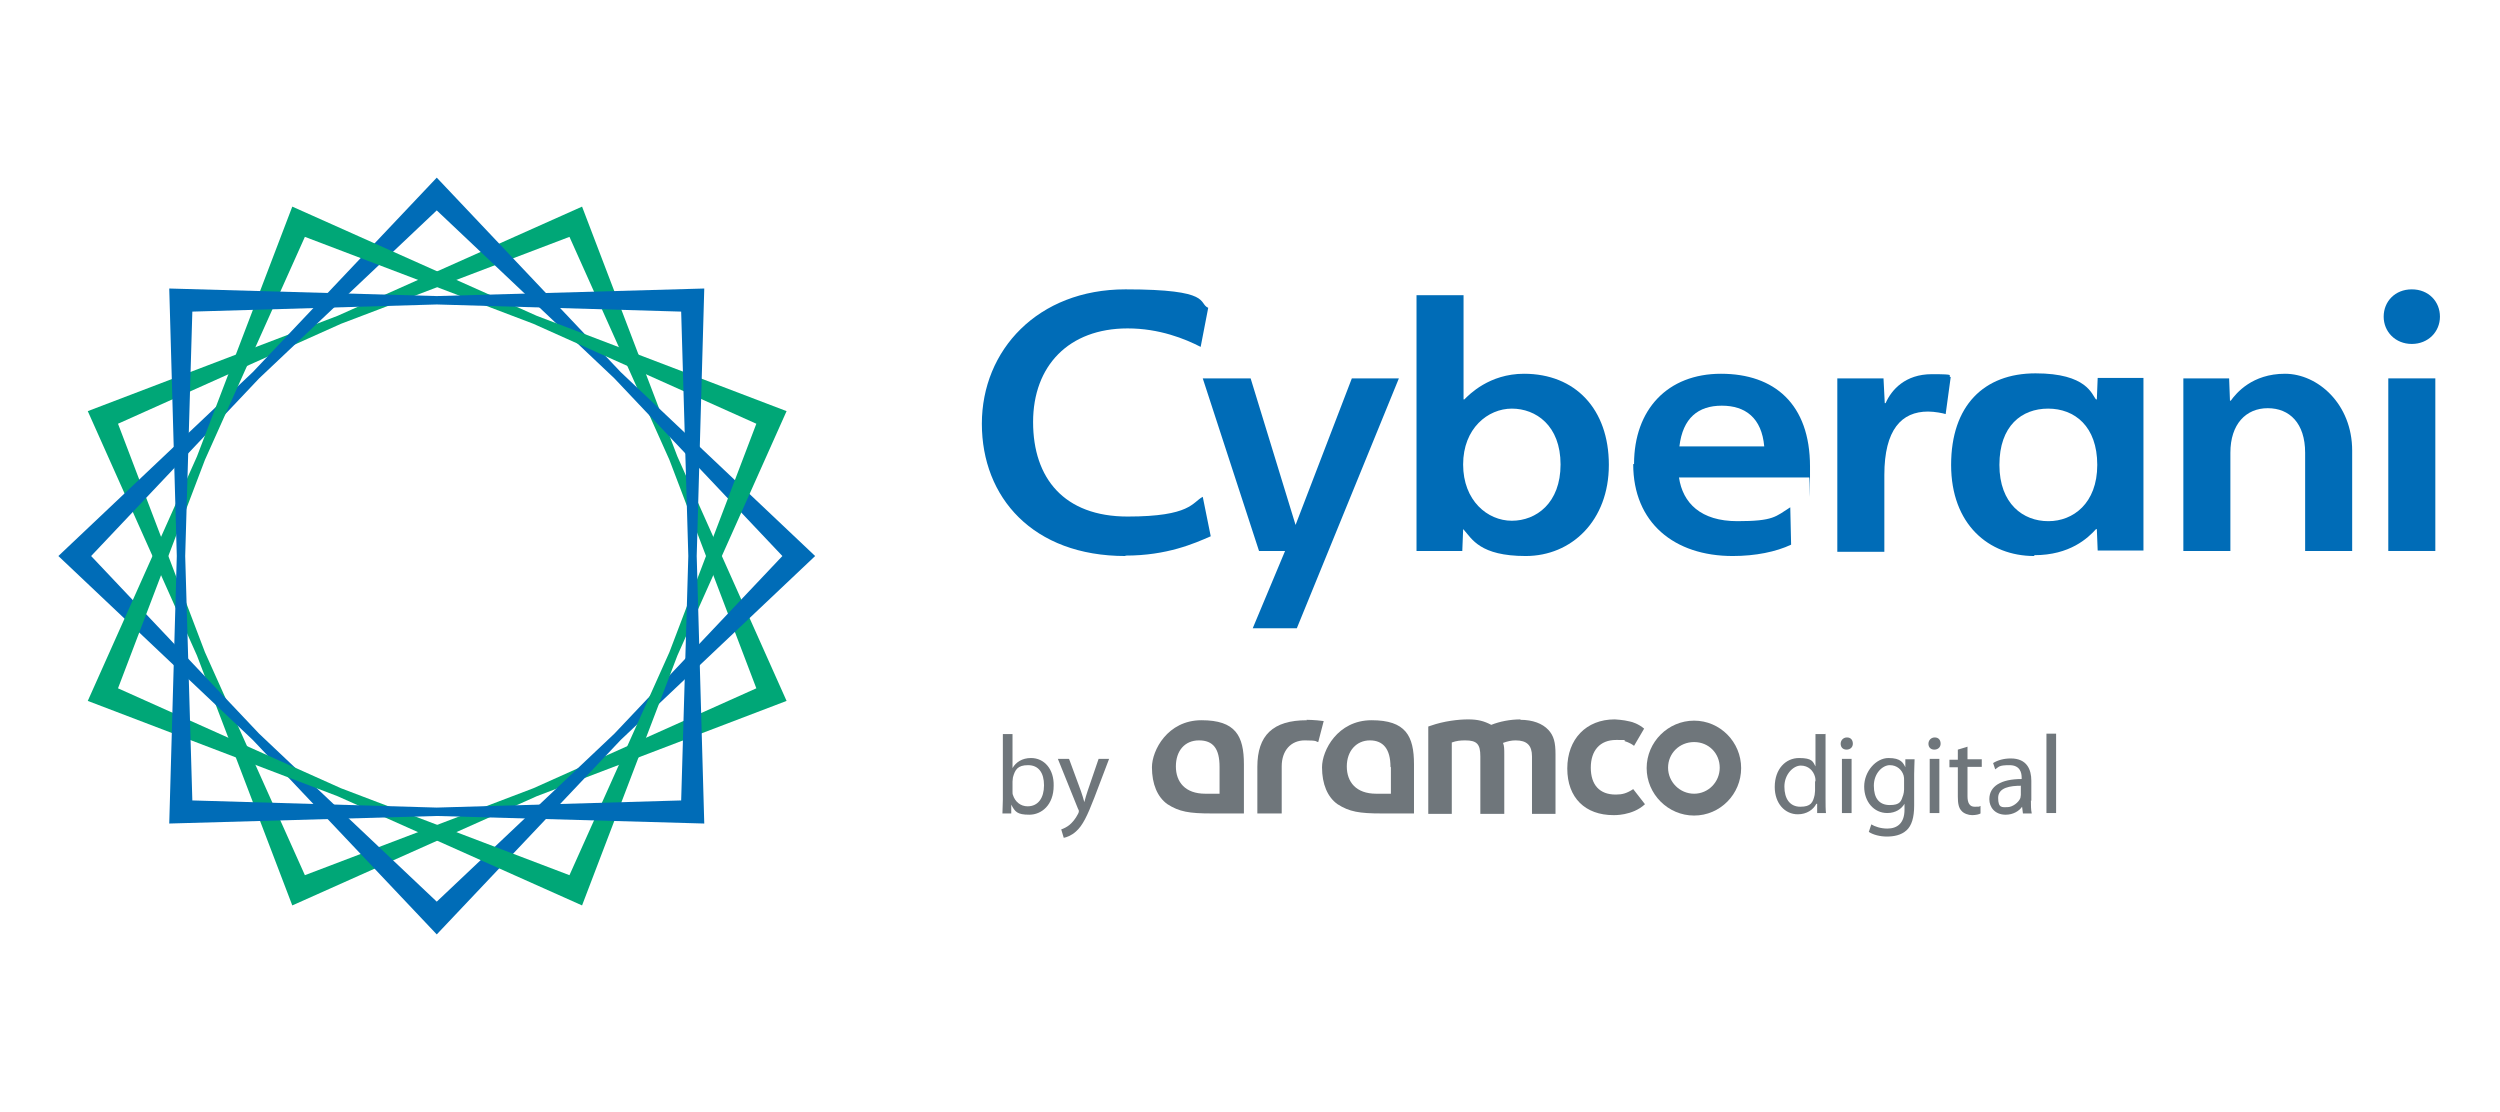 <svg xmlns="http://www.w3.org/2000/svg" viewBox="0 0 595.3 264.9"><defs><style>      .cls-1 {        fill: #006cb7;      }      .cls-2 {        fill: #00a777;      }      .cls-3 {        fill: #6f767b;      }    </style></defs><g><g id="Layer_1"><g><path class="cls-1" d="M268,132.4c-22.1,0-34.2-14-34.2-31.5s13.3-32,34.2-32,17.2,3.3,19.7,4.4l-1.8,9.3c-3.7-1.9-9.8-4.4-17.4-4.4-14,0-22.5,8.9-22.5,22.3s7.4,22.5,22.5,22.5,15.4-3.4,17.9-4.7l1.9,9.4c-3.9,1.7-10.4,4.6-20.3,4.6Z"></path><polygon class="cls-1" points="321.9 90.1 308.5 125 297.8 90.1 286.4 90.1 299.8 131.2 306 131.2 298.3 149.6 308.8 149.6 333.1 90.1 321.9 90.1"></polygon><path class="cls-1" d="M519.9,90.1h10.9l.2,5.3h.2c1.3-1.8,5.1-6.4,12.9-6.4s16,7.2,16,18.3v23.9h-11.2v-23.4c0-7-3.7-10.6-8.9-10.6s-8.9,3.8-8.9,10.6v23.4h-11.2v-41.1h0Z"></path><path class="cls-1" d="M389.1,110.5c0-13,8-21.5,20.7-21.5s21.2,7.2,21.2,22.1,0,2-.2,2.6h-31c.9,6.1,5.2,10.4,13.9,10.4s9.1-1.1,12.6-3.3l.2,8.9c-3.6,1.7-8.5,2.7-13.9,2.7-13.9,0-23.7-7.9-23.7-21.9h0ZM420.1,106.3c-.6-6.8-4.5-9.7-10.1-9.7s-9.3,2.9-10.1,9.7h20.2Z"></path><path class="cls-1" d="M437.5,90.1h11l.3,5.9h.2c1.4-3.2,4.7-6.9,11-6.9s3.5.3,4.5.7l-1.2,8.8c-.6-.2-2.6-.6-4.2-.6-6.3,0-10.4,4.3-10.4,15.1v18.3h-11.2v-41.1h0Z"></path><g><rect class="cls-1" x="568.7" y="90.1" width="11.2" height="41.1"></rect><path class="cls-1" d="M574.3,68.9c-4,0-6.7,2.9-6.7,6.5s2.8,6.5,6.7,6.5,6.7-2.9,6.7-6.5-2.7-6.5-6.7-6.5Z"></path></g><path class="cls-1" d="M484.4,132.4c-10.9,0-19.8-7.6-19.8-21.7s7.8-21.8,20.1-21.8,13.4,5.1,14.4,6.2h.2l.2-5.1h10.9v41.1h-10.9l-.2-5.1h-.2c-1.9,2.1-6.2,6.2-14.7,6.2h0ZM487.8,124.1c5.8,0,11.6-4.2,11.6-13.4s-5.4-13.4-11.7-13.4-11.6,4.1-11.6,13.4,5.7,13.4,11.6,13.4Z"></path><path class="cls-1" d="M348.6,126.1h-.2l-.2,5.1h-10.9v-60.9h11.2v24.8h.2c1.1-1.1,5.9-6.1,14.2-6.1,12.2,0,20.2,8.4,20.2,21.7s-8.9,21.7-19.8,21.7-12.8-4.1-14.7-6.2h0ZM371.6,110.6c0-9.3-5.9-13.3-11.6-13.3s-11.6,4.7-11.6,13.3,5.8,13.4,11.6,13.4,11.6-4.2,11.6-13.4Z"></path></g><g><path class="cls-2" d="M180.1,163.9l-20.7-54.4-23.8-53.1-54.4,20.7-53.1,23.8,20.7,54.4,23.8,53.1,54.4-20.7,53.1-23.8ZM187.3,166.9l-59.5,22.7-58.2,26-22.7-59.5-26-58.2,59.5-22.7,58.2-26,22.7,59.5,26,58.2h0Z"></path><path class="cls-1" d="M186.3,132.4l-40-42.3-42.3-40-42.3,40-40,42.3,40,42.3,42.3,40,42.3-40,40-42.3h0ZM194.1,132.4l-46.3,43.8-43.8,46.3-43.8-46.3-46.3-43.8,46.3-43.8,43.8-46.3,43.8,46.3,46.3,43.8Z"></path><path class="cls-2" d="M180.1,100.9l-53.1-23.8-54.4-20.7-23.8,53.1-20.7,54.4,53.1,23.8,54.4,20.7,23.8-53.1,20.7-54.4h0ZM187.3,97.9l-26,58.2-22.7,59.5-58.2-26-59.5-22.7,26-58.2,22.7-59.5,58.2,26,59.5,22.7h0Z"></path><path class="cls-1" d="M162.2,190.6l1.7-58.2-1.7-58.2-58.2-1.7-58.2,1.7-1.7,58.2,1.7,58.2,58.2,1.7,58.2-1.7ZM167.7,196.1l-63.7-1.8-63.7,1.8,1.8-63.7-1.8-63.7,63.7,1.8,63.7-1.8-1.8,63.7,1.8,63.7h0Z"></path></g><g><path class="cls-3" d="M403.4,171.6c-6.2,0-11.3,5.1-11.3,11.3s5.1,11.3,11.3,11.3,11.2-5.1,11.2-11.3-5-11.3-11.2-11.3ZM403.4,189c-3.4,0-6.2-2.8-6.2-6.2s2.7-6.1,6.2-6.1,6.1,2.7,6.1,6.1-2.7,6.2-6.1,6.2Z"></path><path class="cls-3" d="M362.1,171.3c-2.5,0-5,.5-7,1.3-1.7-.9-3.2-1.3-5.5-1.3s-5.8.4-8.9,1.5l-.6.2v20.8h5.6v-17c1.1-.4,2-.5,3.2-.5,2.8,0,3.6.9,3.6,3.8v13.7h5.7v-14.1c0-1.3,0-2.1-.3-2.8,1.1-.4,2-.6,3-.6,2.7,0,3.9,1.2,3.9,3.8v13.7h5.6v-14.2c0-2.8-.4-4.4-1.7-5.8-1.4-1.5-3.7-2.4-6.7-2.4h0Z"></path><path class="cls-3" d="M384.7,189.2c-3.8,0-5.9-2.3-5.9-6.4s2.2-6.6,6-6.6,1.5,0,2.1.3c0,0,1.2.3,2.2,1.1l2.4-4.1c-1.3-1.1-2.8-1.6-3.4-1.7-1.5-.4-3.6-.5-3.6-.5-6.8,0-11.3,4.7-11.3,11.7s4.3,11.1,11,11.1c0,0,4.5.2,7.5-2.6l-2.8-3.6c-1.5,1-2.6,1.3-4.1,1.3h0Z"></path><path class="cls-3" d="M311.2,171.5c-8.1,0-11.8,3.6-11.8,11.1v11.1h5.8v-11.2c0-3.8,2.2-6.2,5.5-6.2s2.5.3,3.2.4l1.3-5c-2.2-.3-4.1-.3-4.1-.3h0Z"></path><path class="cls-3" d="M336.7,182v11.7h-7.7c-5.3,0-7.7-.4-10.5-2.2-2.4-1.7-3.7-4.8-3.7-8.8s3.7-11.2,11.8-11.2,10.1,3.7,10.1,10.5h0ZM331.1,182.6c0-4.2-1.7-6.3-4.9-6.3s-5.5,2.5-5.5,6.2,2.2,6.5,7,6.5h3.5v-6.3Z"></path><path class="cls-3" d="M296.2,182v11.7h-7.7c-5.3,0-7.7-.4-10.5-2.2-2.4-1.7-3.7-4.8-3.7-8.8s3.7-11.2,11.8-11.2,10.1,3.7,10.1,10.5h0ZM290.4,182.6c0-4.3-1.5-6.3-4.9-6.3s-5.5,2.5-5.5,6.2,2.2,6.5,7,6.5h3.4v-6.3Z"></path><g><path class="cls-3" d="M238.8,174.8h2.3v8.1h0c.8-1.4,2.3-2.4,4.4-2.4,3.2,0,5.5,2.7,5.4,6.6,0,4.6-2.9,6.9-5.8,6.9s-3.4-.7-4.3-2.4h0v2.1h-2.1c0-.9.1-2.2.1-3.3v-15.6h0ZM241.1,188.5c0,.3,0,.6.1.8.5,1.6,1.8,2.7,3.5,2.7,2.5,0,3.9-2,3.9-5s-1.3-4.8-3.8-4.8-3.1,1.1-3.6,2.9c0,.3-.1.6-.1,1v2.3h0Z"></path><path class="cls-3" d="M254.6,180.8l2.8,7.6c.3.8.6,1.9.8,2.6h0c.2-.8.5-1.8.8-2.7l2.6-7.6h2.5l-3.5,9.2c-1.7,4.4-2.8,6.7-4.4,8.1-1.1,1-2.3,1.4-2.9,1.5l-.6-2c.6-.2,1.4-.6,2-1.1.6-.5,1.4-1.4,2-2.6.1-.2.2-.4.2-.6s0-.3-.2-.6l-4.8-11.9h2.6Z"></path></g><g><path class="cls-3" d="M434.7,174.7v15.6c0,1.1,0,2.5.1,3.3h-2.1v-2.2h-.2c-.7,1.4-2.3,2.5-4.4,2.5-3.1,0-5.5-2.6-5.5-6.5,0-4.3,2.6-6.9,5.8-6.9s3.3.9,3.9,2h0v-7.7h2.3,0ZM432.3,186c0-.3,0-.7-.1-1-.4-1.5-1.6-2.7-3.4-2.7s-3.9,2.1-3.9,5,1.3,4.8,3.8,4.8,3-1,3.4-2.8c0-.3.1-.6.1-1v-2.2h0Z"></path><path class="cls-3" d="M441.2,177.1c0,.8-.6,1.4-1.5,1.4s-1.4-.6-1.4-1.4.6-1.5,1.5-1.5,1.4.6,1.4,1.5ZM438.6,193.6v-12.9h2.3v12.9h-2.3Z"></path><path class="cls-3" d="M455.8,191.8c0,2.9-.6,4.8-1.8,5.9-1.3,1.2-3.1,1.5-4.7,1.5s-3.2-.4-4.3-1.1l.6-1.8c.8.5,2.2,1,3.8,1,2.4,0,4.1-1.3,4.1-4.5v-1.4h0c-.7,1.2-2.1,2.2-4.1,2.2-3.2,0-5.5-2.7-5.5-6.3s2.8-6.8,5.8-6.8,3.5,1.2,4,2.2h0v-1.9h2.2c0,.9-.1,2-.1,3.5v7.5h0ZM453.4,185.8c0-.4,0-.7-.1-1.1-.4-1.4-1.6-2.5-3.3-2.5s-3.8,1.9-3.8,4.9,1.3,4.6,3.8,4.6,2.7-.9,3.2-2.4c.1-.4.2-.8.2-1.3v-2.3h0Z"></path><path class="cls-3" d="M462.1,177.1c0,.8-.6,1.4-1.5,1.4s-1.4-.6-1.4-1.4.6-1.5,1.5-1.5,1.4.6,1.4,1.5ZM459.5,193.6v-12.9h2.3v12.9h-2.3Z"></path><path class="cls-3" d="M468.5,177.7v3.1h3.4v1.8h-3.4v7c0,1.6.5,2.5,1.7,2.5s1,0,1.4-.2v1.8c-.3.2-1.1.4-2,.4s-2-.4-2.5-1c-.7-.7-.9-1.8-.9-3.4v-7h-2v-1.8h2v-2.4l2.3-.7h0Z"></path><path class="cls-3" d="M483.6,190.6c0,1.1,0,2.2.2,3.1h-2.1l-.2-1.6h0c-.7,1-2.1,1.9-3.9,1.9-2.6,0-3.9-1.8-3.9-3.7,0-3.1,2.8-4.8,7.7-4.8v-.3c0-1.1-.3-3-2.9-3s-2.5.4-3.4,1l-.5-1.5c1.1-.7,2.6-1.1,4.2-1.1,3.9,0,4.9,2.7,4.9,5.3v4.8h0ZM481.3,187.1c-2.6,0-5.5.4-5.5,2.9s1,2.2,2.2,2.2,2.7-1.1,3.1-2.2c0-.2.1-.5.1-.7v-2.2Z"></path><path class="cls-3" d="M487.3,174.7h2.3v18.9h-2.3v-18.9Z"></path></g></g></g></g></svg>